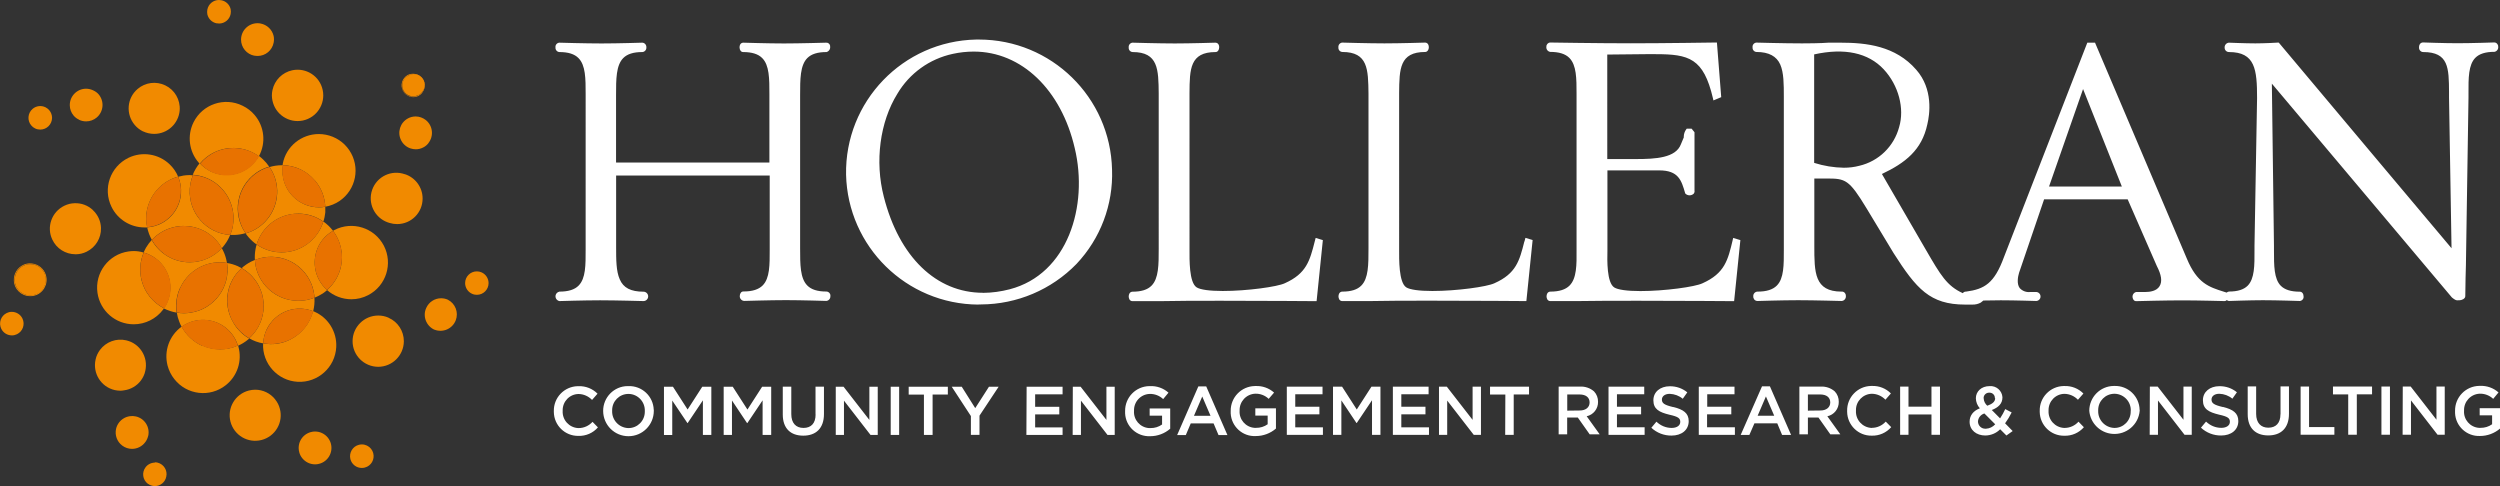 <?xml version="1.0" encoding="UTF-8"?><svg id="Layer_2" xmlns="http://www.w3.org/2000/svg" viewBox="0 0 319.86 62.2"><rect x="0" y="0" width="319.86" height="62.2" fill="#333333" stroke="none"/><defs><style>.cls-1{fill:none;}.cls-2{fill:#e87200;}.cls-3{fill:#fff;}.cls-4{fill:#f18a00;}</style></defs><g id="Layer_1-2"><g id="Layer_2-2"><g id="Layer_1-2"><path class="cls-3" d="M106.24,37.83s0,.03,0,.05c.03,.31-.2,.59-.51,.62,0,0-.01,0-.02,0-.03,0-3.14-.1-5.15-.1s-5.26,.1-5.3,.1c-.32,.01-.59-.24-.61-.56,0-.02,0-.04,0-.06,0-.29,.16-.59,.46-.59h.07c1.09,0,1.89-.26,2.4-.77,.92-.93,.9-2.63,.9-4.62v-9.44h-19.65v9.11c0,1.67,0,3.12,.46,4.16,.46,1.1,1.42,1.59,3.04,1.59,.33,0,.6,.27,.6,.6,0,.33-.27,.6-.6,.6-.04,0-3.48-.1-5.55-.1s-5.17,.1-5.2,.1c-.33-.06-.55-.37-.5-.71,.04-.25,.24-.45,.5-.5,1.13,0,1.94-.25,2.45-.77,.92-.93,.9-2.63,.9-4.62V12.05c0-1.99,0-3.7-.92-4.62-.51-.52-1.31-.77-2.44-.77-.3-.02-.52-.28-.5-.57,0,0,0-.02,0-.03-.04-.29,.17-.56,.47-.6,0,0,.02,0,.03,0,.04,0,3.29,.1,5.39,.1s5.17-.1,5.2-.1c.31,0,.55,.27,.54,.58,0,0,0,.02,0,.02,.02,.31-.21,.58-.52,.6,0,0-.01,0-.02,0-1.11,0-1.91,.25-2.42,.77-.92,.93-.92,2.7-.92,4.74v8.62h19.62V12.05c0-1.99,0-3.7-.92-4.62-.51-.52-1.32-.77-2.44-.77-.28,0-.46-.26-.46-.62,0-.13,.03-.25,.09-.36,.08-.14,.23-.22,.39-.22,.04,0,3.2,.1,5.2,.1s5.36-.1,5.39-.1c.25-.03,.48,.15,.52,.4,0,.03,0,.06,0,.09,.05,.32-.15,.62-.46,.71-1.15,0-1.94,.25-2.46,.77-.92,.93-.92,2.7-.92,4.74V31.8c0,2.04,0,3.81,.92,4.73,.51,.52,1.31,.77,2.43,.77,.29,0,.53,.24,.53,.53Zm18.94,1.14c-9.21-.05-16.71-7.41-16.93-16.62-.17-9.37,7.28-17.1,16.65-17.29h.35c9.26,0,16.82,7.39,17.03,16.65,.16,4.47-1.48,8.81-4.55,12.06-3.21,3.3-7.61,5.16-12.21,5.18h-.34Zm.6-1.5c1.15-.01,2.3-.17,3.41-.46,7.44-1.94,10.08-10.68,8.32-18.04-1.73-7.5-6.82-12.37-12.92-12.37h-.02c-.89,0-1.79,.1-2.66,.29-2.98,.64-5.55,2.49-7.1,5.11-2.24,3.61-2.9,8.66-1.73,13.18,1.96,7.7,6.71,12.28,12.69,12.28Zm22.47-5.65c0,2.04,0,3.81-.92,4.73-.51,.52-1.31,.77-2.43,.77-.17,0-.32,.09-.4,.24-.12,.23-.12,.5,0,.74,.08,.14,.22,.23,.38,.23h.03c.05,0,.1,0,.15,0h3.37c2.11-.05,4.93-.05,7.77-.05,5.85,0,11.96,.05,12.02,.05h.23l.8-7.81-.92-.28-.12,.46c-.63,2.47-1.06,4.1-3.83,5.34-.95,.45-4.8,.99-7.94,.99-1.69,0-2.87-.17-3.33-.46-.99-.61-.92-3.65-.92-4.8V11.88c.02-3.03,.05-5.22,3.34-5.22,.26,0,.46-.26,.46-.62,0-.13-.02-.25-.09-.36-.08-.14-.24-.22-.4-.22-.03,0-3.19,.1-5.19,.1s-5.36-.1-5.4-.1c0,0-.02,0-.03,0-.29,.04-.5,.3-.47,.6,0,0,0,.02,0,.03-.02,.3,.2,.55,.5,.57,3.29,0,3.31,2.23,3.34,5.31V31.81Zm46.78-.92c-.62,2.47-1.05,4.1-3.83,5.34-.95,.45-4.8,.99-7.94,.99-1.69,0-2.87-.17-3.33-.46-.98-.61-.92-3.65-.92-4.8V11.87c.03-3.03,.05-5.22,3.34-5.22,.25,0,.46-.26,.46-.62,0-.13-.03-.25-.09-.36-.08-.14-.23-.22-.39-.22-.03,0-3.19,.1-5.2,.1s-5.35-.1-5.39-.1c0,0-.02,0-.03,0-.29,.04-.5,.3-.47,.6,0,0,0,.02,0,.03-.02,.3,.2,.55,.5,.57,3.29,0,3.31,2.23,3.35,5.31V31.81c0,2.04,0,3.81-.92,4.73-.51,.52-1.31,.77-2.43,.77-.17,0-.32,.09-.4,.24-.12,.23-.12,.5,0,.74,.08,.14,.22,.23,.38,.23h.03c.05,0,.1,0,.15,0h3.36c2.1-.05,4.93-.05,7.78-.05,5.85,0,11.96,.05,12.02,.05h.23l.8-7.81-.92-.28-.12,.46Zm26.66-.2c-.61,2.57-1.01,4.27-3.88,5.55-.95,.45-4.8,.99-7.94,.99-1.69,0-2.87-.17-3.33-.46-.97-.6-.91-3.49-.88-4.73v-10.25h6.63c2.46,0,2.84,1.27,3.31,2.9l.04,.08c.3,.28,.76,.28,1.06,0,.09-.12,.13-.27,.1-.41v-7.45l-.37-.46h-.62l-.07,.09c-.19,.26-.3,.57-.31,.89v.14c-.05,.12-.09,.23-.14,.33-.07,.18-.14,.36-.23,.55-.66,1.74-3.21,1.89-5.75,1.89h-3.67V6.98l4.91-.05h1.27c4.28,0,6.14,.51,7.34,5.64l.06,.28,1-.42-.55-6.99h-.23c-.06,0-6.62,.1-10.78,.1s-10.25-.1-10.32-.1c-.28,.01-.5,.25-.49,.53-.05,.32,.17,.62,.49,.67,1.13,0,1.93,.25,2.45,.77,.92,.93,.92,2.63,.92,4.62V31.92c.02,1.99,.02,3.7-.9,4.62-.51,.51-1.31,.77-2.45,.77-.17,0-.32,.09-.4,.24-.12,.23-.12,.51,0,.74,.08,.14,.22,.23,.38,.23h.03c.05,0,.1,0,.15,0h3.33c2.11-.04,4.93-.04,7.77-.04,5.9,0,11.96,.05,12.02,.05h.23l.8-7.81-.92-.28-.06,.25Zm92.76,7.73c-.26,0-.4-.11-.68-.32l-.08-.07c-.21-.26-19.8-23.51-23.02-27.34l.27,20.76v.57c0,1.96,0,3.64,.87,4.53,.51,.51,1.3,.76,2.43,.76,.3,0,.49,.27,.49,.62,.03,.29-.19,.54-.47,.57,0,0-.01,0-.02,0-.03,0-2.86-.1-4.72-.1-1.68,0-4.32,.1-4.35,.1-.1-.01-.19-.06-.27-.12-.07,.09-.17,.13-.26,.13h-.07s-3.29-.09-5.39-.09-5.5,.09-5.84,.1h-.08c-.21-.01-.37-.21-.41-.48-.05-.31,.15-.62,.46-.69h1.14c.63,0,1.47-.12,1.85-.74,.38-.61,.23-1.47-.35-2.59l-3.73-8.53h-10.69l-3.2,9.39c-.15,.49-.33,1.42,.08,1.97,.34,.37,.84,.56,1.34,.5h.8c.32,.03,.55,.31,.52,.63-.02,.28-.25,.5-.52,.52-.02,0-2.75-.09-4.57-.09-.67,0-1.47,.01-2.22,.03l-.34,.27c-.32,.17-.68,.26-1.05,.25h-.95c-4.49,0-6.23-2.01-9.15-6.59l-3.46-5.73c-2.24-3.7-2.7-3.81-5.09-3.81h-1.59v8.61c0,3.4,0,5.86,3.49,5.86,.17-.02,.34,.06,.44,.2,.08,.11,.12,.24,.11,.37,.02,.33-.22,.61-.55,.63h0s-3.48-.1-5.55-.1-5.17,.1-5.2,.1c-.17,0-.33-.07-.43-.2-.08-.11-.13-.25-.12-.39-.03-.31,.21-.59,.52-.61,0,0,.02,0,.03,0,1.14,0,1.94-.25,2.46-.77,.92-.92,.9-2.63,.9-4.62V12.38c0-1.59,0-3.09-.46-4.13s-1.44-1.6-3.04-1.6c-.3-.02-.52-.28-.5-.57,0,0,0-.02,0-.03-.04-.29,.17-.56,.47-.6,0,0,.02,0,.03,0,.04,0,3.58,.1,5.82,.1,2.41,0,3.37-.09,3.38-.09h1.58c3.29,0,7.01,.41,9.66,3.46,2.19,2.48,1.73,5.71,1.42,6.99-.7,3.29-2.83,4.94-5.81,6.35l5.63,9.71c1.89,3.25,2.67,4.6,4.72,5.54,.09-.12,.23-.21,.39-.2h.03c2.35-.32,3.61-1.04,4.85-4.43l10.66-27.42h.99l.06,.15,11.69,27.49c1.31,3.14,2.82,3.62,4.72,4.22l.26,.08s.07,.01,.1,.04c.09-.07,.19-.13,.31-.14,1.11,0,1.89-.25,2.39-.75,.88-.89,.88-2.58,.87-4.53v-.57l.33-18.89c0-3.67-.24-5.9-3.59-5.9-.31,0-.56-.24-.56-.55h0c-.03-.33,.21-.62,.54-.65,.06,0,2.13,.09,3.39,.09,1.11,0,2.85-.09,2.87-.1h.12l.08,.09c6.94,8.26,19.53,23.27,22.03,26.22l-.32-19.24v-.74c-.02-3.08-.04-5.12-3.3-5.12-.31,0-.55-.27-.54-.57,0-.03,0-.05,0-.08,0-.13,.04-.26,.11-.37,.09-.13,.24-.21,.4-.21,.04,0,2.72,.1,4.4,.1,1.82,0,4.69-.1,4.72-.1,.28,0,.51,.25,.5,.53,.05,.31-.16,.6-.46,.67-1.16,0-1.95,.25-2.46,.76-.89,.9-.89,2.59-.88,4.54v.56l-.33,21.44c-.03,.42-.06,2.6-.08,3.96,0,.34-.46,.53-.77,.53-.06,0-.12,0-.18,0Zm-47.93-27.05l-4.36,12.49h9.32l-4.97-12.49Zm-25.51-2.51c-1.98-2.12-5.02-2.77-8.9-1.91v13.88c1.23,.39,2.51,.6,3.8,.62,.67,0,1.34-.08,1.98-.25,2.48-.58,4.43-2.48,5.09-4.94,.72-2.39-.07-5.36-1.97-7.4ZM74.03,54.77s-.04,0-.06,0c-1.15-.06-2.04-1.04-1.98-2.19,0-.03,0-.05,0-.08-.01-1.14,.9-2.08,2.04-2.09,.65,.01,1.27,.29,1.72,.76l.7-.8c-.63-.64-1.51-.99-2.41-.96-.04,0-.09,0-.13,0-1.72,.04-3.09,1.47-3.05,3.19,0,.04,0,.07,0,.11,.02,1.71,1.42,3.08,3.14,3.06,.96,.03,1.88-.37,2.5-1.09l-.69-.71c-.45,.5-1.09,.8-1.77,.8Zm3.15-2.18s0,0,0,0,0,0,0,0v.02Zm6.47-.17c0,.05,0,.1,0,.15,0,1.79-1.45,3.24-3.24,3.24s-3.23-1.44-3.24-3.23c-.01-1.74,1.39-3.17,3.13-3.18,.03,0,.07,0,.1,0,1.73-.06,3.18,1.29,3.24,3.02Zm-1.15,.26s0-.06,0-.09c.04-1.17-.87-2.15-2.03-2.19-.02,0-.04,0-.07,0-1.15,0-2.08,.93-2.08,2.08,0,.03,0,.06,0,.09-.04,1.17,.87,2.15,2.04,2.2,.02,0,.04,0,.06,0,1.15,0,2.08-.94,2.08-2.09Zm5.48-.28l-1.88-2.92h-1.15v6.18s1.06,0,1.06,0v-4.41l1.94,2.88h.03l1.95-2.91v4.43h1.08v-6.17h-1.16l-1.88,2.92Zm7.65,0l-1.88-2.92h-1.16v6.17s1.06,0,1.06,0v-4.41l1.93,2.89h.04l1.95-2.91v4.43h1.1v-6.17h-1.16l-1.88,2.92Zm8.72,.63c0,1.14-.58,1.72-1.55,1.72s-1.56-.62-1.56-1.77v-3.51h-1.09v3.56c0,1.79,1.01,2.71,2.62,2.71s2.65-.92,2.65-2.77v-3.5h-1.08v3.55Zm6.89,.71l-3.31-4.26h-1v6.17s1.05,0,1.05,0v-4.39l3.4,4.39h.92v-6.17h-1.07v4.26Zm2.72,1.91h1.08v-6.17h-1.08v6.17Zm2.29-5.16h1.96v5.16h1.11v-5.17h1.95v-1h-5.01v1.01Zm8.52,1.72l-1.72-2.73h-1.28l2.45,3.75v2.41h1.1v-2.46l2.45-3.7h-1.24l-1.75,2.73Zm6.56,3.44h4.62v-.97h-3.51v-1.66h3.09v-.97h-3.09v-1.6h3.51v-.97h-4.6l-.03,6.17Zm10.24-1.91l-3.31-4.26h-1l-.02,6.17h1.06v-4.39l3.4,4.39h.92v-6.17h-1.06v4.26Zm5.53-.56h1.58v1.13c-.43,.31-.96,.47-1.49,.46-.06,0-.12,0-.19,0-1.13-.08-1.99-1.06-1.91-2.2,0,0,0,0,0-.01-.04-1.15,.85-2.12,2-2.16,.64-.02,1.26,.22,1.73,.66l.68-.82c-.65-.58-1.5-.88-2.37-.84-.03,0-.06,0-.08,0-1.74,.03-3.12,1.45-3.1,3.19,0,.1,0,.2,0,.3,.08,1.69,1.51,2.99,3.2,2.92,.95,0,1.86-.34,2.57-.96v-2.59h-2.63v.92Zm7.23-3.74l2.71,6.22h-1.14l-.63-1.49h-2.92l-.63,1.49h-1.11l2.71-6.22h1Zm.55,3.76l-1.06-2.47-1.06,2.47h2.12Zm5.73-.03h1.58v1.11c-.43,.31-.96,.47-1.49,.46-.06,0-.13,0-.19,0-1.13-.08-1.99-1.06-1.91-2.2,0,0,0,0,0,0-.04-1.15,.85-2.12,2-2.17,.64-.02,1.26,.22,1.72,.66l.69-.8c-.65-.58-1.5-.88-2.37-.84-.03,0-.06,0-.08,0-1.74,.03-3.12,1.45-3.1,3.19,0,.1,0,.21,0,.31,.09,1.69,1.53,2.99,3.21,2.9,.95,0,1.86-.34,2.58-.96v-2.59h-2.64v.92Zm5.11-.16h3.09v-.97h-3.09v-1.6h3.49v-.97h-4.57v6.17h4.62v-.97h-3.54v-1.66Zm7.87-.62l-1.88-2.92h-1.16v6.17h1.07v-4.41l1.93,2.89h.04l1.95-2.91v4.43h1.08v-6.17h-1.15l-1.88,2.92Zm5.7,.62h3.09v-.97h-3.09v-1.6h3.49v-.97h-4.57v6.17s4.62,0,4.62,0v-.97h-3.54v-1.66Zm9.13,.72l-3.31-4.26h-1v6.17s1.05,0,1.05,0v-4.39l3.4,4.39h.92v-6.17h-1.07v4.26Zm2.22-3.25h1.96l-.02,5.16h1.09v-5.17h1.96v-1h-4.99v1.01Zm12.37,2.78l1.66,2.31h-1.28l-1.52-2.15h-1.36v2.15h-1.09v-6.11h2.75c.65-.03,1.29,.19,1.78,.62,.34,.36,.52,.84,.51,1.33,.02,.89-.6,1.67-1.47,1.85Zm-.9-.74c.78,0,1.27-.4,1.27-1.03s-.46-1.02-1.28-1.02h-1.58v2.07l1.59-.02Zm4.77,.49h3.09v-.97h-3.09v-1.6h3.49v-.97h-4.57v6.17h4.62v-.97h-3.54v-1.66Zm7.22-.92c-1.18-.28-1.47-.5-1.47-.97,0-.41,.37-.73,1-.73,.61,.02,1.2,.24,1.67,.63l.58-.82c-.63-.52-1.42-.79-2.24-.78-1.23,0-2.1,.73-2.1,1.79,0,1.14,.74,1.53,2.05,1.85,1.14,.25,1.39,.46,1.39,.92s-.43,.77-1.1,.77c-.73,0-1.42-.29-1.95-.8l-.65,.78c.7,.65,1.62,1.01,2.58,1,1.28,0,2.2-.7,2.2-1.85,0-1.02-.68-1.49-1.98-1.81Zm4.32,.92h3.09v-.97h-3.08v-1.6h3.49v-.97h-4.57v6.17h4.62v-.97h-3.56v-1.66Zm8.03-3.58l2.71,6.22h-1.15l-.62-1.49h-2.92l-.65,1.49h-1.11l2.73-6.22h1Zm.55,3.76l-1.06-2.47-1.06,2.47h2.12Zm6.8,.07l1.66,2.31h-1.28l-1.52-2.15h-1.35v2.15h-1.09v-6.11h2.75c.65-.03,1.29,.19,1.78,.62,.34,.36,.52,.84,.51,1.33,.02,.89-.6,1.67-1.47,1.85Zm-.9-.74c.77,0,1.27-.4,1.27-1.03s-.46-1.02-1.28-1.02h-1.58v2.07l1.59-.02Zm6.59,2.23s-.04,0-.05,0c-1.15-.06-2.04-1.04-1.98-2.19,0-.03,0-.05,0-.08-.02-1.14,.9-2.08,2.04-2.1,.66,.01,1.28,.29,1.73,.76l.7-.8c-.64-.65-1.51-.99-2.42-.96-.04,0-.09,0-.13,0-1.72,.04-3.09,1.47-3.05,3.19,0,.04,0,.07,0,.11,.02,1.71,1.43,3.09,3.14,3.06,.96,.03,1.87-.37,2.5-1.09l-.7-.71c-.45,.5-1.09,.8-1.77,.8Zm7.63-2.72h-2.94v-2.57h-1.07v6.17s1.07,0,1.07,0v-2.6h2.94v2.6h1.09v-6.17h-1.09v2.57Zm9.42,2.13l.97,.99-.8,.57-.8-.8c-.5,.51-1.18,.79-1.9,.8-1.14,0-2.01-.69-2.01-1.76,0-.79,.46-1.39,1.31-1.72-.32-.35-.5-.81-.51-1.29,0-.83,.67-1.55,1.77-1.55,.84-.06,1.57,.57,1.63,1.41,0,.01,0,.03,0,.04,0,.81-.54,1.29-1.36,1.61l1.06,1.07c.25-.38,.47-.78,.66-1.19l.82,.43c-.24,.49-.52,.95-.84,1.39Zm-2.74-3.25s0,.04,0,.07c.02,.36,.19,.69,.46,.93,.66-.23,1.01-.52,1.01-.97h-.04c.02-.37-.27-.68-.64-.7-.02,0-.04,0-.07,0-.39-.02-.72,.29-.73,.67Zm1.48,3.38l-1.39-1.39c-.46,.14-.79,.54-.82,1.02,0,.51,.41,.93,.92,.93,.04,0,.08,0,.11,0,.45-.02,.87-.23,1.17-.56Zm8.86,.46s-.04,0-.06,0c-1.15-.06-2.04-1.04-1.98-2.19,0-.03,0-.05,0-.08-.01-1.14,.9-2.08,2.04-2.09,.65,.01,1.28,.29,1.72,.76l.7-.8c-.63-.64-1.51-.99-2.41-.96-.04,0-.09,0-.13,0-1.72,.04-3.09,1.47-3.05,3.19,0,.04,0,.08,0,.12,.03,1.71,1.43,3.08,3.15,3.05,.96,.03,1.87-.37,2.5-1.09l-.69-.71c-.45,.51-1.1,.8-1.78,.8Zm3.17-2.18s0,0,0-.01c0,0,0,0,0,0v.02Zm6.45-.14s0,.08,0,.13c-.15,1.78-1.72,3.1-3.5,2.95-1.57-.13-2.82-1.38-2.95-2.95,0-1.74,1.39-3.16,3.13-3.18,.03,0,.07,0,.1,0,1.73-.05,3.17,1.32,3.21,3.05Zm-1.14,.14c.05-1.16-.86-2.14-2.02-2.19-.02,0-.05,0-.07,0-1.15,0-2.08,.93-2.08,2.08,0,.03,0,.06,0,.09-.04,1.17,.87,2.15,2.04,2.2,.02,0,.04,0,.06,0,1.15,0,2.07-.95,2.06-2.1,0-.03,0-.05,0-.08h.01Zm6.75,1.15l-3.31-4.26h-1l-.02,6.17h1.06v-4.39l3.4,4.39h.92v-6.17h-1.06v4.26Zm5.04-1.64c-1.18-.28-1.46-.5-1.46-.97,0-.41,.37-.73,1-.73,.61,.02,1.2,.24,1.67,.63l.58-.82c-.63-.52-1.42-.79-2.24-.78-1.23,0-2.11,.73-2.11,1.79,0,1.14,.74,1.53,2.06,1.85,1.14,.25,1.39,.46,1.39,.92s-.43,.77-1.1,.77c-.73,0-1.42-.29-1.95-.8l-.65,.78c.7,.65,1.62,1.01,2.58,1,1.28,0,2.2-.7,2.2-1.85,0-1.02-.68-1.49-1.98-1.81Zm7.36,.92c0,1.14-.59,1.72-1.55,1.72s-1.56-.62-1.56-1.77v-3.51h-1.08v3.56c0,1.79,1.02,2.71,2.63,2.71s2.65-.92,2.65-2.77v-3.5h-1.08v3.55Zm3.66-3.55h-1.08v6.17s4.32,0,4.32,0v-.98h-3.24v-5.18Zm3.05,1.01h1.96v5.16h1.1v-5.17h1.95v-1h-5v1.01Zm6.21,5.16h1.09v-6.17h-1.09v6.17Zm7.05-1.91l-3.31-4.26h-1.01l-.02,6.17h1.07v-4.39l3.4,4.39h.92v-6.17h-1.06v4.26Zm5.52-1.49v.92h1.59v1.14c-.43,.31-.96,.47-1.49,.46-.06,0-.13,0-.19,0-1.13-.08-1.99-1.06-1.91-2.2,0,0,0,0,0,0-.04-1.15,.85-2.12,2-2.17,.64-.02,1.26,.22,1.73,.66l.68-.82c-.65-.58-1.5-.88-2.37-.84-.03,0-.06,0-.09,0-1.74,.03-3.12,1.45-3.1,3.19,0,.1,0,.19,0,.29,.07,1.69,1.5,3,3.19,2.93,.95,0,1.86-.34,2.58-.96v-2.59h-2.63Z"/><path class="cls-1" d="M31.78,30.32c-.13-.15-.24-.3-.35-.46-.45,.13-.92,.21-1.39,.23h-.57c-.18,.44-.41,.86-.7,1.24-.12,.16-.24,.31-.37,.46,.24,.41,.42,.86,.54,1.32,.05,.18,.09,.37,.12,.56,.47,.07,.93,.21,1.36,.4,.18,.08,.35,.17,.51,.26,.35-.32,.74-.59,1.17-.81,.17-.09,.34-.17,.52-.24-.03-.48,0-.95,.09-1.42,.03-.2,.07-.39,.12-.59-.39-.27-.74-.59-1.05-.95Z"/><path class="cls-4" d="M29.71,41.02c-1.2-2.25-.7-5.03,1.21-6.71-.17-.09-.34-.18-.51-.26-.43-.19-.89-.33-1.36-.4,.47,3.04-1.62,5.89-4.66,6.36-.28,.04-.57,.07-.85,.07h0c-.31,0-.62-.03-.92-.08,.06,.4,.17,.79,.32,1.17,.08,.22,.18,.44,.3,.64,2.03-1.46,4.85-1.07,6.4,.88,.37,.46,.64,.99,.81,1.55,.52-.23,1.01-.55,1.44-.92-.93-.53-1.69-1.33-2.17-2.29Z"/><path class="cls-4" d="M37.23,43.39c-1.09,.59-2.35,.78-3.57,.54-.13,2.58,1.86,4.79,4.44,4.92,2.58,.13,4.79-1.86,4.92-4.44,.1-1.94-1.01-3.75-2.79-4.53l-.18-.07c-.2,.77-.55,1.49-1.05,2.11-.48,.61-1.08,1.11-1.77,1.47Z"/><path class="cls-4" d="M49.72,40.65c-.42-.19-.87-.28-1.32-.28-1.81,0-3.28,1.46-3.29,3.27s1.46,3.28,3.27,3.29c1.81,0,3.28-1.46,3.29-3.27,0-1.3-.76-2.48-1.95-3Z"/><path class="cls-4" d="M57.29,38.34c-.27-.12-.56-.18-.85-.18-.83,0-1.58,.49-1.91,1.25-.48,1.05,0,2.29,1.04,2.77,0,0,.01,0,.02,0,1.08,.42,2.3-.11,2.72-1.2,.39-1.01-.05-2.15-1.02-2.64h0Z"/><path class="cls-4" d="M61.62,34.85c-.19-.09-.4-.13-.61-.13-.83,0-1.5,.67-1.5,1.5,0,.59,.35,1.13,.89,1.37,.19,.09,.4,.13,.61,.13,.83,0,1.5-.67,1.5-1.5,0-.59-.35-1.13-.89-1.37Z"/><path class="cls-4" d="M37.1,38.38c-2.17-.42-3.88-2.08-4.37-4.24-.06-.29-.1-.59-.12-.89-.18,.07-.35,.15-.52,.24-.42,.22-.81,.49-1.17,.81,2.67,1.51,3.61,4.89,2.1,7.56-.3,.53-.69,1.01-1.14,1.42,.55,.33,1.16,.55,1.79,.65,.13-2.58,2.32-4.57,4.9-4.44,.52,.03,1.02,.14,1.5,.33,.14-.56,.2-1.15,.16-1.73-.65,.26-1.34,.4-2.04,.4-.37,0-.73-.04-1.09-.11Z"/><path class="cls-2" d="M30.92,34.3c-2.29,2.06-2.47,5.58-.41,7.87,.4,.44,.86,.81,1.37,1.11,2.29-2.04,2.49-5.55,.45-7.83-.41-.46-.88-.84-1.42-1.14Z"/><path class="cls-2" d="M34.06,42.27c-.23,.53-.37,1.09-.39,1.66,2.02,.37,4.07-.4,5.36-2,.49-.62,.85-1.34,1.05-2.11-2.34-.94-5,.15-6.01,2.46h0Z"/><path class="cls-4" d="M43.65,33.98c-.24,1.21-.87,2.31-1.81,3.13,.86,.76,1.96,1.17,3.11,1.18,.75,0,1.49-.18,2.16-.53,2.3-1.2,3.19-4.03,2-6.33-1.2-2.3-4.03-3.19-6.33-2-.06,.03-.11,.06-.17,.1,.96,1.27,1.34,2.88,1.04,4.44h0Z"/><path class="cls-4" d="M51.79,22.29c-1.7-.6-3.57,.29-4.17,1.99s.29,3.57,1.99,4.17c.07,.03,.15,.05,.22,.07,.32,.1,.65,.15,.98,.15,1.81,0,3.27-1.47,3.26-3.28,0-1.42-.93-2.68-2.28-3.11Z"/><path class="cls-4" d="M54.81,18.31c.72-.91,.57-2.23-.33-2.95-.37-.29-.83-.46-1.3-.46-.34,0-.67,.08-.97,.24-1.02,.54-1.42,1.8-.88,2.83,.25,.49,.7,.87,1.23,1.03,.21,.06,.42,.1,.63,.1h0c.34,0,.67-.08,.97-.24,.26-.13,.48-.32,.66-.55Z"/><path class="cls-4" d="M52.87,12.43c.24,0,.48-.06,.69-.17,.18-.1,.34-.23,.46-.4,.51-.66,.39-1.6-.27-2.11-.45-.35-1.07-.41-1.58-.16-.18,.1-.34,.23-.46,.39-.52,.65-.41,1.6,.24,2.12,.27,.21,.59,.33,.93,.33h-.02Zm-1.08-2.38c.47-.61,1.34-.72,1.95-.25,.17,.13,.3,.29,.39,.48,.26,.49,.2,1.09-.15,1.53-.13,.16-.28,.28-.46,.37-.66,.38-1.51,.15-1.89-.51-.3-.52-.23-1.16,.16-1.61Z"/><path class="cls-4" d="M53.52,12.17c.18-.09,.34-.21,.46-.37,.52-.57,.48-1.44-.09-1.96-.45-.42-1.13-.48-1.66-.16-.68,.34-.96,1.18-.62,1.86,0,0,0,.02,.01,.03,.36,.68,1.2,.95,1.88,.6Z"/><path class="cls-4" d="M41.84,37.1c-.43-.38-.79-.84-1.05-1.35-.85-1.64-.66-3.64,.49-5.09,.37-.46,.82-.84,1.33-1.13-.35-.46-.77-.86-1.24-1.19-.72,2.35-2.89,3.95-5.34,3.95-.84,0-1.67-.19-2.42-.55-.27-.13-.53-.29-.77-.46-.06,.18-.11,.37-.14,.56-.09,.47-.12,.94-.09,1.42,2.84-1.15,6.08,.22,7.23,3.06,.23,.56,.36,1.16,.4,1.77,.37-.15,.73-.33,1.07-.55,.19-.13,.38-.28,.55-.43Z"/><path class="cls-2" d="M34.65,32.86c-.7,0-1.39,.13-2.04,.39,.02,.3,.06,.6,.12,.89,.49,2.15,2.21,3.81,4.37,4.24,.36,.07,.72,.11,1.08,.11,.7,0,1.4-.14,2.05-.4-.17-2.94-2.61-5.23-5.55-5.23h-.03Z"/><path class="cls-2" d="M41.28,30.66c-1.15,1.45-1.35,3.44-.49,5.09,.26,.51,.62,.97,1.05,1.35,2.22-1.92,2.56-5.24,.77-7.57-.51,.29-.96,.68-1.33,1.14Z"/><path class="cls-4" d="M40.29,23.09c.81,.94,1.27,2.12,1.33,3.36,.64-.11,1.26-.36,1.8-.72,2.15-1.45,2.72-4.36,1.27-6.51-.69-1.03-1.77-1.74-2.99-1.98-.3-.06-.6-.09-.9-.09-2.25,0-4.19,1.58-4.62,3.79,0,.06,0,.13-.03,.19,.8,.02,1.59,.2,2.31,.55,.7,.34,1.32,.82,1.82,1.42Z"/><path class="cls-4" d="M34.86,12.88c.37,1.77,2.11,2.91,3.89,2.54,1.77-.37,2.91-2.11,2.54-3.89s-2.11-2.91-3.89-2.54c-1.27,.27-2.27,1.26-2.54,2.54-.1,.44-.1,.91,0,1.35Z"/><path class="cls-4" d="M32.55,7.12c.14,.02,.27,.04,.41,.04,1,0,1.86-.71,2.05-1.69,.06-.29,.06-.58,0-.87-.19-.81-.84-1.43-1.66-1.59-.13-.03-.27-.04-.4-.04-1.16,0-2.1,.93-2.11,2.09,0,1.01,.71,1.88,1.71,2.07h0Z"/><path class="cls-4" d="M27.74,2.98c.09,.02,.19,.03,.29,.03,.72,0,1.34-.51,1.48-1.22,.04-.21,.04-.42,0-.62-.14-.59-.62-1.04-1.21-1.14-.1-.02-.19-.03-.29-.03-.72,0-1.34,.51-1.48,1.22-.04,.2-.04,.42,0,.62,.14,.59,.61,1.04,1.21,1.15Z"/><path class="cls-4" d="M32.28,29.55c-.27,.13-.56,.23-.85,.32,.11,.16,.22,.32,.35,.46,.31,.36,.66,.68,1.05,.95,.72-2.35,2.88-3.95,5.34-3.95,1.15,0,2.27,.35,3.2,1.02,.13-.38,.21-.78,.25-1.18,.01-.24,.01-.47,0-.71-.27,.05-.53,.07-.8,.07h0c-2.58,0-4.68-2.09-4.68-4.67,0-.24,.02-.48,.06-.72h-.13c-.53,0-1.07,.08-1.58,.23,.61,.88,.94,1.92,.98,2.98,.06,2.21-1.18,4.25-3.18,5.2Z"/><path class="cls-2" d="M38.17,27.32c-2.46,0-4.62,1.61-5.34,3.95,.24,.18,.5,.33,.77,.46,1.99,.96,4.35,.67,6.04-.75,.82-.69,1.41-1.6,1.72-2.62-.93-.67-2.05-1.02-3.2-1.02v-.02Z"/><path class="cls-2" d="M36.23,22.88c.49,2.13,2.39,3.65,4.58,3.64h0c.27,0,.55-.03,.81-.07-.1-2.05-1.3-3.88-3.15-4.77-.72-.34-1.51-.53-2.31-.55-.09,.58-.06,1.18,.07,1.75Z"/><path class="cls-4" d="M27.43,19.48c1.85-.89,4.03-.69,5.69,.52,.93-1.7,.72-3.8-.54-5.28-.42-.5-.95-.91-1.54-1.19-2.32-1.15-5.13-.2-6.28,2.12-.84,1.7-.58,3.73,.66,5.16l.13,.14c.51-.62,1.15-1.12,1.87-1.47Z"/><path class="cls-4" d="M18.31,16.81c.44,.21,.93,.32,1.42,.32,1.7,0,3.12-1.31,3.26-3.01,.1-1.35-.63-2.62-1.85-3.2-1.17-.56-2.55-.38-3.53,.46-1.38,1.17-1.54,3.23-.37,4.61,.29,.35,.66,.63,1.07,.83h.01Z"/><path class="cls-4" d="M10.1,15.32c.29,.14,.6,.21,.92,.21,.5,0,.98-.18,1.36-.5,.88-.75,.99-2.07,.24-2.96-.19-.22-.43-.39-.7-.51-.29-.14-.6-.21-.92-.21-1.16,.01-2.09,.97-2.07,2.12,0,.48,.18,.95,.49,1.32,.19,.22,.42,.4,.69,.52Z"/><path class="cls-4" d="M6.3,14.1c-.14-.16-.3-.29-.49-.38-.54-.26-1.18-.18-1.64,.21-.63,.54-.71,1.49-.17,2.12,.13,.16,.3,.29,.49,.38,.2,.1,.43,.15,.66,.15,.83,0,1.5-.67,1.51-1.5,0-.36-.13-.71-.36-.98h.01Z"/><path class="cls-4" d="M29.73,29.22c-.07,.29-.17,.57-.28,.84h.57c.47-.02,.94-.09,1.39-.23-1.75-2.51-1.13-5.97,1.38-7.73,.5-.35,1.06-.62,1.65-.78-.23-.34-.49-.65-.78-.92-.17-.17-.36-.32-.55-.46-.27,.51-.64,.96-1.08,1.33-1.42,1.2-3.41,1.45-5.09,.65-.52-.26-1-.61-1.39-1.05-.37,.45-.67,.95-.89,1.49,1.07,.07,2.09,.44,2.95,1.08,1.8,1.33,2.63,3.6,2.12,5.78Z"/><path class="cls-2" d="M31.44,29.86c.29-.09,.57-.19,.85-.32,1.99-.96,3.23-3,3.16-5.21-.03-1.07-.37-2.1-.98-2.98-2.95,.84-4.65,3.91-3.81,6.86,.17,.59,.43,1.15,.78,1.65Z"/><path class="cls-2" d="M26.98,21.98c1.67,.81,3.67,.55,5.09-.65,.44-.37,.8-.82,1.08-1.33-1.66-1.2-3.84-1.4-5.69-.52-.71,.35-1.34,.84-1.85,1.45,.39,.43,.86,.79,1.38,1.05Z"/><path class="cls-4" d="M18.84,26.73c.46-2,1.98-3.58,3.95-4.13-.25-.6-.63-1.15-1.11-1.6-1.41-1.33-3.5-1.65-5.24-.81-2.33,1.13-3.31,3.93-2.18,6.26,.78,1.62,2.43,2.65,4.23,2.65h.34c-.17-.78-.17-1.59,0-2.38Z"/><path class="cls-4" d="M11.89,26.88c-.63-.6-1.47-.91-2.34-.88-.45,.01-.9,.12-1.31,.32-1.63,.78-2.32,2.73-1.54,4.35,.54,1.14,1.69,1.86,2.95,1.86h.11c.46-.01,.9-.12,1.31-.32,1.16-.56,1.89-1.75,1.85-3.04-.02-.87-.4-1.69-1.03-2.28Z"/><path class="cls-4" d="M3.8,33.7c-.29,0-.58,.07-.84,.2-.75,.36-1.21,1.13-1.19,1.96,.03,1.13,.96,2.04,2.1,2.03h.06c.29,0,.58-.08,.85-.2,1.04-.51,1.48-1.76,.97-2.81-.36-.74-1.12-1.2-1.95-1.18Zm.92,3.89c-.25,.12-.53,.19-.8,.2-1.1,.03-2.02-.84-2.05-1.94-.02-.79,.42-1.52,1.13-1.86,.25-.12,.52-.19,.8-.2,.53-.02,1.04,.18,1.43,.54,.8,.76,.83,2.03,.06,2.82-.16,.17-.35,.31-.56,.41v.02Z"/><path class="cls-4" d="M3.81,33.8c-.28,0-.55,.08-.8,.2-.99,.48-1.41,1.67-.93,2.67,.34,.71,1.07,1.15,1.86,1.13,.28,0,.55-.08,.8-.2,.99-.48,1.41-1.67,.93-2.67-.34-.71-1.07-1.15-1.86-1.13h0Z"/><path class="cls-4" d="M1.51,39.9h-.05c-.21,0-.41,.06-.6,.15-.75,.36-1.06,1.26-.7,2.01,.25,.52,.78,.85,1.35,.85h.05c.21,0,.42-.06,.61-.15,.75-.36,1.06-1.26,.7-2.01-.25-.52-.78-.85-1.36-.85Z"/><path class="cls-4" d="M22.11,29.09c2.14-.56,4.4,.2,5.78,1.92,.18,.24,.35,.49,.49,.75,.13-.15,.25-.3,.37-.46,.29-.38,.52-.8,.7-1.24-3.06-.2-5.37-2.84-5.17-5.9,.04-.6,.17-1.18,.4-1.73-.13,0-.25-.03-.39-.03-.27,0-.54,.02-.8,.06-.23,.04-.47,.09-.69,.15,.22,.53,.35,1.1,.37,1.67,.09,2.51-1.83,4.64-4.34,4.81,.12,.57,.32,1.11,.6,1.61,.72-.79,1.66-1.35,2.69-1.61Z"/><path class="cls-2" d="M29.46,30.06c.11-.28,.21-.56,.28-.86,.49-2.15-.34-4.39-2.1-5.72-.86-.64-1.88-1.02-2.95-1.08-1.17,2.83,.18,6.08,3.01,7.25,.56,.23,1.15,.37,1.76,.41Z"/><path class="cls-2" d="M23.16,24.27c-.02-.58-.14-1.14-.37-1.67-2.83,.77-4.57,3.6-3.98,6.47,2.51-.17,4.43-2.3,4.34-4.81h0Z"/><path class="cls-4" d="M19.16,37.97c-.49-.61-.84-1.31-1.04-2.07-.31-1.19-.22-2.45,.26-3.59-.41-.12-.83-.19-1.25-.19-.23,0-.45,.02-.68,.05-2.56,.36-4.34,2.73-3.98,5.29,.33,2.31,2.3,4.03,4.64,4.03h0c1.48,0,2.87-.7,3.76-1.88,.04-.05,.07-.11,.11-.16-.71-.36-1.32-.87-1.82-1.49Z"/><path class="cls-4" d="M15.87,49.94c.86-.11,1.64-.57,2.16-1.26,.27-.37,.47-.78,.56-1.23,.4-1.76-.69-3.51-2.45-3.91-1.26-.29-2.57,.19-3.35,1.23-.27,.37-.47,.78-.56,1.23-.4,1.76,.7,3.51,2.46,3.91,.24,.05,.48,.08,.72,.08,.15,0,.31-.02,.46-.05Z"/><path class="cls-4" d="M18.96,55.79c.26-1.13-.45-2.26-1.58-2.51-.25-.06-.51-.07-.77-.03-.55,.08-1.05,.37-1.39,.82-.18,.24-.3,.5-.37,.79-.18,.81,.12,1.65,.79,2.15,.36,.27,.8,.42,1.25,.42,.66,0,1.28-.31,1.68-.84,.18-.23,.31-.5,.38-.79Z"/><path class="cls-4" d="M19.82,59.19c-.47,0-.92,.22-1.2,.6-.5,.66-.37,1.6,.29,2.1,0,0,0,0,.01,0,.26,.19,.57,.3,.9,.3,.7,0,1.31-.5,1.45-1.19,.19-.8-.3-1.61-1.11-1.81-.12-.03-.24-.04-.36-.04v.03Z"/><path class="cls-4" d="M23.03,36.88c.9-2.01,2.89-3.31,5.09-3.32,.31,0,.62,.03,.92,.08-.03-.19-.07-.38-.12-.56-.12-.46-.3-.9-.54-1.32-1.06,1.14-2.55,1.8-4.11,1.8-2.02,0-3.88-1.09-4.86-2.86-.27,.3-.51,.62-.72,.97-.12,.21-.22,.42-.32,.64,.56,.15,1.08,.41,1.54,.75,2.02,1.5,2.49,4.33,1.05,6.4,.51,.26,1.07,.44,1.64,.54-.17-1.06-.02-2.14,.41-3.11Z"/><path class="cls-2" d="M23.53,40.07c3.08,0,5.58-2.5,5.58-5.58,0-.29-.02-.57-.07-.85-.31-.05-.61-.08-.92-.08-3.08,0-5.57,2.51-5.56,5.59,0,.28,.02,.56,.07,.84,.31,.05,.62,.08,.92,.08h-.01Z"/><path class="cls-2" d="M20.94,32.45c.96,.72,2.13,1.11,3.34,1.11,1.56,0,3.05-.66,4.11-1.8-.15-.26-.31-.52-.49-.75-1.93-2.41-5.45-2.8-7.86-.88-.22,.17-.42,.37-.61,.57,.38,.68,.9,1.28,1.52,1.75Z"/><path class="cls-2" d="M19.93,33.06c-.46-.34-.99-.6-1.54-.75-.48,1.13-.58,2.4-.26,3.59,.19,.76,.55,1.46,1.04,2.07,.5,.62,1.13,1.13,1.85,1.49,1.43-2.07,.95-4.9-1.08-6.4Z"/><path class="cls-4" d="M25.89,44.25c-1.13-.5-2.06-1.37-2.65-2.46-1.57,1.13-2.29,3.11-1.8,4.99,.17,.63,.46,1.22,.87,1.73,1.6,2.03,4.55,2.38,6.58,.77,1.47-1.16,2.11-3.09,1.62-4.9,0-.06-.04-.12-.06-.18-1.45,.66-3.12,.66-4.57,0v.04Z"/><path class="cls-2" d="M25.96,40.91c-.98,0-1.94,.31-2.74,.88,1.38,2.59,4.54,3.66,7.21,2.43-.17-.56-.44-1.09-.81-1.55-.89-1.12-2.24-1.77-3.67-1.77Z"/><path class="cls-4" d="M35.2,51.09c-.62-.78-1.56-1.23-2.55-1.23-.28,0-.56,.04-.83,.11-1.74,.46-2.79,2.24-2.33,3.99,.46,1.74,2.24,2.79,3.99,2.33,.84-.22,1.55-.76,1.99-1.51,.44-.75,.56-1.64,.34-2.47-.11-.44-.32-.86-.61-1.21Z"/><path class="cls-4" d="M41.95,56c-.4-.5-1-.79-1.64-.79-.18,0-.36,.02-.53,.07-1.12,.29-1.79,1.43-1.5,2.55,0,0,0,0,0,.01,.07,.28,.2,.55,.39,.78,.4,.5,1,.79,1.64,.79,.18,0,.36-.02,.53-.07,1.12-.29,1.79-1.44,1.5-2.56-.07-.28-.21-.55-.39-.78Z"/><path class="cls-4" d="M47.48,57.43c-.29-.36-.72-.57-1.18-.57-.13,0-.26,.02-.38,.05-.8,.2-1.29,1.02-1.09,1.83,.17,.67,.78,1.14,1.47,1.13,.13,0,.25-.02,.38-.05,.81-.21,1.29-1.04,1.07-1.85-.05-.2-.15-.39-.28-.55Z"/></g></g></g></svg>
